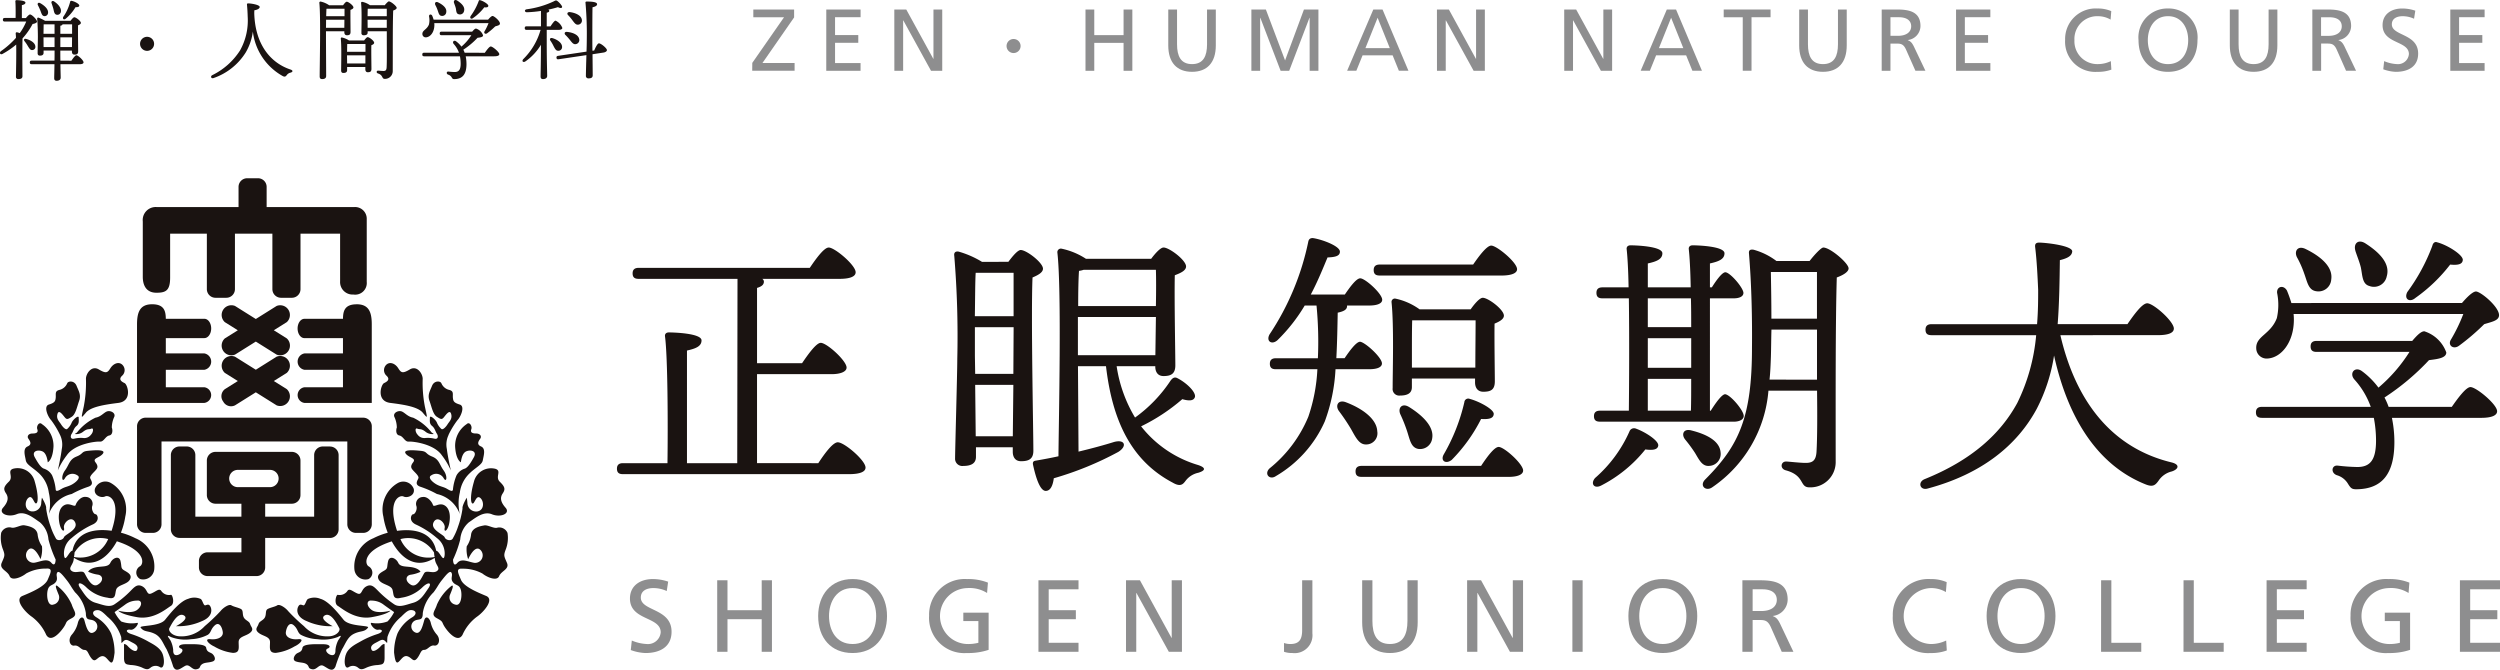 <svg xmlns="http://www.w3.org/2000/svg" xmlns:xlink="http://www.w3.org/1999/xlink" width="279.867" height="74.965" viewBox="0 0 279.867 74.965">
  <defs>
    <clipPath id="clip-path">
      <rect id="長方形_3271" data-name="長方形 3271" width="279.867" height="74.965" fill="none"/>
    </clipPath>
  </defs>
  <g id="ロゴ_黒" data-name="ロゴ　黒" transform="translate(0 0)">
    <g id="グループ_132323" data-name="グループ 132323" transform="translate(0 0)" clip-path="url(#clip-path)">
      <path id="パス_73902" data-name="パス 73902" d="M21.051,37.186c1.048,0,1.531-.242,1.531-1.693V30.576h4.111v6.207a.967.967,0,0,0,.967.967H28.87a.967.967,0,0,0,.967-.967V30.576h4.192v6.207A.968.968,0,0,0,35,37.75h1.209a.968.968,0,0,0,.968-.967V30.576h4.433V35.9A1.4,1.4,0,0,0,43.1,37.387a1.3,1.3,0,0,0,1.491-1.411V28.964a1.31,1.31,0,0,0-1.37-1.371H33.385V25.336a.968.968,0,0,0-.968-.967H31.208a.968.968,0,0,0-.968.967v2.257H21.051a1.455,1.455,0,0,0-1.531,1.612v6.207c0,.726.242,1.774,1.531,1.774" transform="translate(-3.536 -4.415)" fill="#1a1311"/>
      <path id="パス_73903" data-name="パス 73903" d="M21.956,52.64h4.313a.885.885,0,0,0,0-1.753H21.956V48.932h4.313a.932.932,0,0,0,0-1.834H21.956V45.385h4.313c.423,0,.766-.484.766-1.082s-.343-1.081-.766-1.081H21.955c-.012-.835-.16-1.626-1.53-1.626s-1.693.887-1.693,2.258V52.64h3.225Z" transform="translate(-3.393 -7.535)" fill="#1a1311"/>
      <path id="パス_73904" data-name="パス 73904" d="M37.59,45.434l-1.453-.911,1.453-.911A1.088,1.088,0,0,0,36.454,41.8l-2.331,1.462L31.791,41.8a1.088,1.088,0,0,0-1.137,1.814l1.453.911-1.453.911a1.088,1.088,0,0,0,1.137,1.814l2.331-1.461,2.331,1.461a1.088,1.088,0,0,0,1.137-1.814" transform="translate(-5.485 -7.551)" fill="#1a1311"/>
      <path id="パス_73905" data-name="パス 73905" d="M30.469,53.752a.993.993,0,0,0,1.323.434l2.331-1.461,2.33,1.461a1.089,1.089,0,0,0,1.137-1.814l-1.453-.911,1.453-.911a1.089,1.089,0,0,0-1.137-1.814L34.124,50.2l-2.331-1.461a1.088,1.088,0,0,0-1.137,1.814l1.452.911-1.452.911a.993.993,0,0,0-.187,1.38" transform="translate(-5.485 -8.808)" fill="#1a1311"/>
      <path id="パス_73906" data-name="パス 73906" d="M47.295,41.6c-1.37,0-1.518.791-1.53,1.625H41.451c-.423,0-.766.485-.766,1.082s.342,1.082.766,1.082h4.313V47.1H41.451a.932.932,0,0,0,0,1.833h4.313v1.955H41.451a.885.885,0,0,0,0,1.753h7.537V43.853c0-1.37-.322-2.257-1.693-2.257" transform="translate(-7.37 -7.535)" fill="#1a1311"/>
      <path id="パス_73907" data-name="パス 73907" d="M44.044,57.1h-.806l-.041,0-.04,0H20.667c-.028,0-.054,0-.081,0s-.053,0-.08,0H19.7a.967.967,0,0,0-.967.967V69.032A.967.967,0,0,0,19.7,70h.807a.967.967,0,0,0,.967-.967v-9.27h20.8v9.27a.967.967,0,0,0,.968.967h.806a.967.967,0,0,0,.967-.967V58.068a.967.967,0,0,0-.967-.967" transform="translate(-3.393 -10.344)" fill="#1a1311"/>
      <path id="パス_73908" data-name="パス 73908" d="M41.173,61.038h-.806a.968.968,0,0,0-.968.968V68.9H33.918V67.446H36.9a.967.967,0,0,0,.968-.967V62.61a.968.968,0,0,0-.968-.967H28.356a.968.968,0,0,0-.968.967v3.869a.967.967,0,0,0,.968.967h2.9V68.9H26.1V62.006a.968.968,0,0,0-.967-.968h-.807a.967.967,0,0,0-.967.968v8.3a.967.967,0,0,0,.967.968h6.933v1.612H27.469a.968.968,0,0,0-.968.968v.726a.968.968,0,0,0,.968.967h5.481a.967.967,0,0,0,.967-.967v-3.3h6.288c.027,0,.054,0,.08,0s.053,0,.081,0h.806a.968.968,0,0,0,.967-.968v-8.3a.968.968,0,0,0-.967-.968M29.888,64.625a.967.967,0,0,1,.967-.967h3.6a.967.967,0,1,1,0,1.934h-3.6a.967.967,0,0,1-.967-.967" transform="translate(-4.231 -11.057)" fill="#1a1311"/>
      <path id="パス_73909" data-name="パス 73909" d="M11.64,55.185c.564-.645,2.015-.887,3.628-1.088s1.048-2.055.705-2.217-.705-.4-.3-.807a.838.838,0,0,0,0-1.29c-.4-.322-.967-.08-1.29.433s-.484.615-1.3.131-1.436.484-1.436,1.048a13.908,13.908,0,0,1-.242,3.09c-.323,1.478-.323,1.344.242.7" transform="translate(-2.025 -8.992)" fill="#1a1311"/>
      <path id="パス_73910" data-name="パス 73910" d="M7.856,58.12a2.473,2.473,0,0,1,.2,1.612c-.08.766-.443,2.378-.443,2.378a8.187,8.187,0,0,1,1.007-1.693c.887-1.29,3.265-1.572,3.709-1.532s.6-.6,1.047-.685.363-.726.283-.886a2.933,2.933,0,0,1,.282-1.212c.161-.445-.443-.723-.806-.6s-.685.6-1.3.705A5.821,5.821,0,0,0,9.75,57.879s-.282.161-.2.161a1.223,1.223,0,0,0,.927-.283c.484-.363.605-.2.887-.323s.242.4-.04.685a.922.922,0,0,1-.847.363,3.163,3.163,0,0,0-1.047.08c-.4.081-.444-.282-.255-.564s.215-.6.537-.865.242-.586.242-.929-.645.222-.78.544a1.891,1.891,0,0,1-.511.726c-.16.121-.483-.2-.685-.523s-.564-.605-.4-1.169.645.2.847.423.323.181.753-.1.577-1.086.82-1.771-.04-1.088-.283-1.693-.927-.564-1.048-.283a1.253,1.253,0,0,1-.886.743c-.524.137-.363.467-.4.87s-.12.564-.766.766-.08,1.411.242,1.734A9.488,9.488,0,0,1,7.856,58.12" transform="translate(-1.143 -9.449)" fill="#1a1311"/>
      <path id="パス_73911" data-name="パス 73911" d="M4.861,63.367a3.608,3.608,0,0,1,1.209,2.257,5.288,5.288,0,0,1,0,2.419,3.543,3.543,0,0,1,2.565-2.258,10.861,10.861,0,0,1,1.837-.806c.735-.242.314-.726.233-.967s.4-.645.592-.867.375-.423,0-.906.456-.484.825-.968-.852-.4-1.649-.322-.493.322-1.3.644-.807.887-1.29,1.552-.323,1.431,0,.867a.956.956,0,0,1,1.37-.323c.484.242-.161.806-.618,1.048s-.752.242-1.155.483-.644.323-.644,0a5.384,5.384,0,0,0-.4-1.531,1.612,1.612,0,0,0-.887-.734C5.224,62.867,4.9,62.4,4.5,61.674s.4-.887.887-.645.564,1.209.564,1.209.564-.242.645-1.774a2.918,2.918,0,0,0-1.291-2.5c-.322-.322-.644.242-.523.564s-.041.484-.524.484-.645.323-.484.564.484.645-.08.887S3.41,61.513,3.491,62s.645.726,1.371,1.371" transform="translate(-0.607 -10.483)" fill="#1a1311"/>
      <path id="パス_73912" data-name="パス 73912" d="M16.564,83.379a9.885,9.885,0,0,0-1.854-.807c-.726-.242-.564-.564-.08-.483s1.047-.847.726-.766a3.358,3.358,0,0,1-1.774-.161,4.229,4.229,0,0,1-.739-1.048s.82-.564,1.247-.887a2.206,2.206,0,0,1,1.266-.4c.564-.081.644.564,0,1.048s-2.1.08-2.1.08.242.4,2.1.726,3.3-.967,3.788-1.259.161-1.32,0-1.24a1.049,1.049,0,0,1-1.047-.4c-.242-.4-.564,0-1.129.242s-.4-.483-1.047-.806-.968.242-1.574.806a11.393,11.393,0,0,1-1.5,1.209c-.577.4-1.276.081-2.135-.161S9.47,78.1,9.013,77.454s-.026-.806.7-.08A4.252,4.252,0,0,0,12.049,78.5c.968.242.807-.323.968-.887s1.209-.564,1.531-1.123-.242-.811-.644-1.054-.242-.4-.4-1.048-.886-.322-1.128.2-.967.363-1.665.523-.825.484-.825.484a3.734,3.734,0,0,0,1.073.323c.6.08.691.726,0,1.128s-1.243-.887-1.485-1.29-.967.08-1.424-.242.134-.645.215-1.29c.008-.066.017-.128.026-.188,2.168,1.375,3.832-.052,4.808-1.849,3.341,1.079,3,2.581,2.585,2.8a.812.812,0,0,0,.032,1.429,1.246,1.246,0,0,0,1.566-1.074,3.413,3.413,0,0,0-2.114-3.5,7.991,7.991,0,0,0-1.617-.618,8.11,8.11,0,0,0,.49-1.8,3.414,3.414,0,0,0-1.612-3.762,1.246,1.246,0,0,0-1.787.644c-.174.753.712,1.075,1.141.86s1.866.4.726,3.845c-1.91-.275-3.953.112-4.38,2.231-.384.006-.834,1.476-.948.473a2.165,2.165,0,0,1,.867-1.9,9.932,9.932,0,0,1,2.392-1.531c.806-.4.483-1.128.269-1.128s-.512-.564-.35-.968a.77.77,0,0,0-.726-.967c-.564-.08-1.048.564-1.141.887s-.632-.242-1.2,0-.806.967-.644,1.95.644,1.194.53.63.84-1.451,1.244-.63-1.129,1.355-1.244,1.678-.771.484-.933.08a6.672,6.672,0,0,1-.564-1.29,9.786,9.786,0,0,1-.5-2.015c.068-.323-.47-1.209-.47-1.209a4.355,4.355,0,0,0-.08.644.972.972,0,0,1-1.128.887C2.7,68.668,2.78,67.62,3.228,67.3s.6.726.842.644.242-1.048-.161-2.43A1.972,1.972,0,0,0,1.49,64.065c-.726.234.08.9-.484,1.448s-.645.817-.323,1.3.242.967-.323,1.612.564,1.128,1.532.726,1.934.483,2.579.9a2.807,2.807,0,0,1,.967,1.919,12.636,12.636,0,0,0,.807,2.258s0,.927-.484.363-1.29-.081-1.935,0a.846.846,0,0,1-.644-1.451c.644-.645,1.37,1.047,1.37,1.047a3.374,3.374,0,0,0,.161-1.451,2.845,2.845,0,0,1-.483-1.29c-.081-.806-1.048-.967-1.472-1.047s-1.108.4-1.511.242a1,1,0,0,0-1.1.6,3.571,3.571,0,0,0,.214,1.895c.242.644.161.726-.151,1.451s.635.886.876,1.491,1.371.12,1.854-.283a4.513,4.513,0,0,1,2.244-.551c.793-.068.5.471.175,1.242S3.505,77.9,2.537,78.3s.323,1.854,1.048,2.338a5.087,5.087,0,0,1,1.6,2.015c.551.967,1.626-.323,1.995-.887s.115-.564.867-.967.215-.807,0-1.532a5.48,5.48,0,0,0-1.639-2.1c-.323-.161,0,.564.16.967A.81.81,0,0,1,6,79.268c-.644.242-.806-.967-.644-1.612s.564-.483.887-.886,0-.726.161-1.048.564.161,1.047.771.484.76.968,1.405a4.1,4.1,0,0,1,1.209,2.338c0,.967.484.564.968.886a.734.734,0,0,1-.161,1.291c-.564.242-.807-.807-.968-1.371s-.564-.323-.726.242a3.032,3.032,0,0,1-.7,1.371c-.457.564-.188,1.29.3,1.209s.726.484,1.128.484.4.484.807.967.564-.08,1.048-.242.725.4,1.047.645.4-.564.47-1.048a5.936,5.936,0,0,0-.389-2.177,4.293,4.293,0,0,0-1.612-1.774c-.564-.323-.484-.726-.081-.806s.645.08,1.29.726A4.915,4.915,0,0,1,13.581,82.9c.08.726-.081.807.242.484s.564-.081,1.048.161.645.483.484.806-.726-.08-1.01-.4S13.9,83.7,13.9,83.7v1.531c0,.806.322.726.726.806a3.511,3.511,0,0,1,1.29.286c.564.286.726.2.967,0a.9.9,0,0,1,1.048-.043c.4.242.564-.564.323-1.371s-1.129-1.209-1.693-1.531m-8.2-9.934a3.387,3.387,0,0,1,3.766-1.507,3.385,3.385,0,0,1-3.83,2,2.8,2.8,0,0,0,.064-.5" transform="translate(-0.016 -11.592)" fill="#1a1311"/>
      <path id="パス_73913" data-name="パス 73913" d="M31.473,84.653c-.08-.323-.564-.4-.726-.78s0-.751-.323-.912-.806-.242-1.048-.4-.886.242-1.209.645a20.068,20.068,0,0,1-1.774,1.693,3.542,3.542,0,0,1-2.9,1.129c-.806-.081-1.209-.645-1.048-.92s.887-1.821,1.612-1.417-.881,1.209-.881,1.209a6.391,6.391,0,0,0,2.9-.564c1.209-.483,1.129-1.29.968-1.612s-.323-.242-.564-.161-.323-.644-.565-.725a1.77,1.77,0,0,0-1.37,0c-.887.242-1.935,1.531-2.579,2.337s-2.961.6-2.741.887c.4.524.806.323,1.551.679s.947,1.095,1.351,1.739a15.664,15.664,0,0,1,.739,1.935c.337.726.874.161,1.357-.08s.726.483,1.245.387.287-.307.608-.549.726-.161,1.209-.323.161-.726-.08-.887-.565-.161-.645-.644-1.612-.4-2.338-.4-.887.323-.483.484,0,.645-.4.726-.483-.242-.47-.564a2.98,2.98,0,0,0-.255-.967c-.08-.242-.726-.887,0-.484a4.534,4.534,0,0,0,2.258.242,4.5,4.5,0,0,0,1.854-.483c.4-.242.323-.645.806-1.072s.807.185.887.749-.564.887-1.37.806-.161.564.4.807a5.378,5.378,0,0,0,2.1.725c.807,0,.645-.564.645-1.209s.806-.644,1.29-1.048.08-.644,0-.967" transform="translate(-3.479 -14.8)" fill="#1a1311"/>
      <path id="パス_73914" data-name="パス 73914" d="M56.751,55.185c-.564-.645-2.015-.887-3.628-1.088s-1.048-2.055-.705-2.217.705-.4.3-.807a.838.838,0,0,1,0-1.29c.4-.322.967-.08,1.29.433s.484.615,1.3.131,1.436.484,1.436,1.048a13.908,13.908,0,0,0,.242,3.09c.323,1.478.323,1.344-.242.7" transform="translate(-9.426 -8.992)" fill="#1a1311"/>
      <path id="パス_73915" data-name="パス 73915" d="M59.986,58.12a2.473,2.473,0,0,0-.2,1.612c.08.766.443,2.378.443,2.378a8.187,8.187,0,0,0-1.007-1.693c-.887-1.29-3.265-1.572-3.709-1.532s-.6-.6-1.047-.685-.363-.726-.283-.886A2.933,2.933,0,0,0,53.9,56.1c-.161-.445.443-.723.806-.6s.685.6,1.3.705a5.821,5.821,0,0,1,2.083,1.673s.282.161.2.161a1.223,1.223,0,0,1-.927-.283c-.484-.363-.605-.2-.887-.323s-.242.4.04.685a.922.922,0,0,0,.847.363,3.163,3.163,0,0,1,1.047.08c.4.081.444-.282.255-.564s-.215-.6-.537-.865-.242-.586-.242-.929.645.222.78.544a1.891,1.891,0,0,0,.511.726c.16.121.483-.2.685-.523s.564-.605.4-1.169-.645.2-.847.423-.323.181-.753-.1-.577-1.086-.82-1.771.04-1.088.283-1.693.927-.564,1.048-.283a1.253,1.253,0,0,0,.886.743c.524.137.363.467.4.87s.12.564.766.766.08,1.411-.242,1.734a9.488,9.488,0,0,0-1.008,1.652" transform="translate(-9.759 -9.449)" fill="#1a1311"/>
      <path id="パス_73916" data-name="パス 73916" d="M62.72,63.367a3.608,3.608,0,0,0-1.209,2.257,5.288,5.288,0,0,0,0,2.419,3.543,3.543,0,0,0-2.565-2.258,10.861,10.861,0,0,0-1.837-.806c-.735-.242-.314-.726-.233-.967s-.4-.645-.592-.867-.375-.423,0-.906-.456-.484-.825-.968.852-.4,1.649-.322.493.322,1.3.644.807.887,1.29,1.552.323,1.431,0,.867a.956.956,0,0,0-1.37-.323c-.484.242.161.806.618,1.048s.752.242,1.155.483.644.323.644,0a5.384,5.384,0,0,1,.4-1.531,1.612,1.612,0,0,1,.887-.734c.323-.088.645-.556,1.048-1.282s-.4-.887-.887-.645-.564,1.209-.564,1.209-.564-.242-.645-1.774a2.918,2.918,0,0,1,1.291-2.5c.322-.322.644.242.523.564s.041.484.524.484.645.323.484.564-.484.645.08.887.283,1.048.2,1.531-.645.726-1.371,1.371" transform="translate(-10.034 -10.483)" fill="#1a1311"/>
      <path id="パス_73917" data-name="パス 73917" d="M47.008,84.911c-.242.806-.081,1.612.322,1.371a.9.9,0,0,1,1.048.043c.242.2.4.285.967,0a3.511,3.511,0,0,1,1.29-.286c.4-.08.726,0,.726-.806V83.7s-.158-.08-.441.242-.848.725-1.01.4,0-.564.484-.807.726-.483,1.048-.16.161.242.242-.484a4.915,4.915,0,0,1,1.532-2.257c.644-.645.886-.807,1.29-.726s.483.483-.081.806a4.293,4.293,0,0,0-1.612,1.774,5.933,5.933,0,0,0-.389,2.177c.067.483.147,1.29.47,1.047s.564-.806,1.048-.644.644.726,1.047.242.4-.967.807-.967.644-.564,1.128-.484.753-.644.3-1.209a3.032,3.032,0,0,1-.7-1.371c-.161-.564-.564-.806-.726-.242s-.4,1.612-.968,1.37a.733.733,0,0,1-.16-1.29c.483-.323.967.081.967-.887A4.1,4.1,0,0,1,56.843,77.9c.483-.645.483-.8.967-1.405s.887-1.094,1.048-.771-.161.644.16,1.047.726.242.887.887,0,1.854-.644,1.612A.81.81,0,0,1,58.7,78.14c.161-.4.483-1.128.161-.967a5.467,5.467,0,0,0-1.639,2.1c-.215.726-.753,1.128,0,1.531s.5.4.867.968,1.444,1.854,1.995.887a5.081,5.081,0,0,1,1.6-2.015c.726-.484,2.015-1.935,1.048-2.338s-2.5-1.037-2.822-1.808-.617-1.31.175-1.242a4.5,4.5,0,0,1,2.244.551c.483.4,1.612.887,1.854.283s1.189-.766.876-1.491-.393-.807-.151-1.452a3.568,3.568,0,0,0,.214-1.894,1,1,0,0,0-1.1-.6c-.4.161-1.087-.323-1.511-.242s-1.391.242-1.471,1.048a2.853,2.853,0,0,1-.484,1.29,3.376,3.376,0,0,0,.161,1.451s.726-1.693,1.37-1.048a.846.846,0,0,1-.644,1.452c-.645-.081-1.451-.564-1.935,0s-.484-.364-.484-.364a12.629,12.629,0,0,0,.807-2.257,2.811,2.811,0,0,1,.967-1.92c.645-.418,1.612-1.3,2.579-.9s2.1-.08,1.532-.726-.645-1.128-.323-1.611.242-.748-.323-1.3.242-1.214-.483-1.448a1.972,1.972,0,0,0-2.419,1.448c-.4,1.381-.4,2.348-.161,2.43s.393-.967.842-.645.529,1.371-.277,1.532a.973.973,0,0,1-1.129-.887,4.372,4.372,0,0,0-.08-.645s-.537.887-.47,1.209a9.841,9.841,0,0,1-.5,2.015,6.718,6.718,0,0,1-.565,1.29c-.16.4-.818.242-.933-.08s-1.647-.857-1.243-1.679,1.358.066,1.243.631.368.352.53-.631-.08-1.707-.644-1.949-1.1.322-1.2,0-.577-.968-1.141-.887a.77.77,0,0,0-.726.967c.161.4-.136.967-.35.967s-.537.726.269,1.129a9.907,9.907,0,0,1,2.392,1.531,2.164,2.164,0,0,1,.867,1.9c-.115,1-.564-.468-.948-.474-.427-2.118-2.47-2.5-4.38-2.23-1.14-3.442.306-4.055.726-3.845s1.316-.107,1.141-.86a1.247,1.247,0,0,0-1.787-.645,3.415,3.415,0,0,0-1.612,3.762,8.089,8.089,0,0,0,.491,1.8,7.932,7.932,0,0,0-1.618.618,3.412,3.412,0,0,0-2.114,3.5,1.246,1.246,0,0,0,1.566,1.075.812.812,0,0,0,.032-1.429c-.411-.216-.756-1.718,2.585-2.8.976,1.8,2.64,3.225,4.808,1.85.009.06.018.121.026.187.081.645.672.968.215,1.29s-1.182-.16-1.424.242-.793,1.693-1.485,1.29-.6-1.048,0-1.128a3.745,3.745,0,0,0,1.074-.323s-.127-.323-.825-.484-1.424,0-1.666-.523-.967-.847-1.128-.2,0,.807-.4,1.048-.967.5-.644,1.054,1.37.558,1.531,1.123,0,1.128.968.887a4.258,4.258,0,0,0,2.337-1.128c.726-.726,1.156-.564.7.08s-.834,1.371-1.693,1.612-1.558.564-2.136.161a11.459,11.459,0,0,1-1.5-1.209c-.606-.564-.929-1.128-1.574-.806s-.483,1.047-1.047.806-.887-.644-1.129-.242a1.05,1.05,0,0,1-1.047.4c-.161-.08-.484.947,0,1.239s1.934,1.583,3.788,1.26,2.1-.726,2.1-.726-1.451.4-2.1-.081-.564-1.128,0-1.047a2.2,2.2,0,0,1,1.266.4c.427.323,1.247.887,1.247.887a4.214,4.214,0,0,1-.739,1.047,3.342,3.342,0,0,1-1.774.161c-.322-.08.242.847.726.766s.645.242-.08.483a9.832,9.832,0,0,0-1.854.807c-.564.322-1.451.726-1.693,1.531m9.952-10.967a3.385,3.385,0,0,1-3.83-2A3.387,3.387,0,0,1,56.9,73.446a2.8,2.8,0,0,0,.064.5" transform="translate(-8.308 -11.592)" fill="#1a1311"/>
      <path id="パス_73918" data-name="パス 73918" d="M35.3,84.653c.08-.323.564-.4.726-.78s0-.751.323-.912.806-.242,1.048-.4.886.242,1.209.645a20.069,20.069,0,0,0,1.774,1.693,3.542,3.542,0,0,0,2.9,1.129c.806-.081,1.209-.645,1.048-.92s-.887-1.821-1.612-1.417.881,1.209.881,1.209a6.391,6.391,0,0,1-2.9-.564c-1.209-.483-1.129-1.29-.968-1.612s.323-.242.564-.161.323-.644.565-.725a1.77,1.77,0,0,1,1.37,0c.887.242,1.935,1.531,2.579,2.337s2.961.6,2.741.887c-.4.524-.806.323-1.551.679s-.947,1.095-1.351,1.739a15.665,15.665,0,0,0-.739,1.935c-.337.726-.874.161-1.357-.08s-.726.483-1.245.387-.287-.307-.608-.549-.726-.161-1.209-.323-.161-.726.08-.887.565-.161.645-.644,1.612-.4,2.338-.4.887.323.483.484,0,.645.4.726.483-.242.47-.564a2.98,2.98,0,0,1,.255-.967c.08-.242.726-.887,0-.484a4.534,4.534,0,0,1-2.258.242,4.5,4.5,0,0,1-1.854-.483c-.4-.242-.323-.645-.806-1.072s-.807.185-.887.749.564.887,1.37.806.161.564-.4.807a5.378,5.378,0,0,1-2.1.725c-.807,0-.645-.564-.645-1.209s-.806-.644-1.29-1.048-.08-.644,0-.967" transform="translate(-6.352 -14.8)" fill="#1a1311"/>
      <path id="パス_73919" data-name="パス 73919" d="M106.884,57.981c.707-1.076,1.63-2.337,2.183-2.337.738,0,3.106,2.029,3.106,2.829,0,.461-.585.738-1.876.738H85.021c-.4,0-.676-.123-.676-.615,0-.462.277-.615.676-.615H90c.061-4.367.03-11.9-.277-14.207-.031-.276.154-.43.431-.43.522,0,3.659.092,3.659.892,0,.676-.677.923-1.63,1.138V57.981h5.627l.03-20.633H86.774c-.4,0-.676-.124-.676-.615,0-.462.277-.616.676-.616h19.157c.707-1.046,1.6-2.276,2.122-2.276.676,0,3.013,1.969,3.013,2.768,0,.462-.584.739-1.814.739h-8.641a.37.37,0,0,1,.184.307c0,.338-.246.554-.768.707v8.425h5.042c.707-1.046,1.6-2.276,2.091-2.276.676,0,2.891,2,2.891,2.768,0,.461-.676.738-1.692.738h-8.333v9.963Z" transform="translate(-15.279 -6.131)" fill="#1a1311"/>
      <path id="パス_73920" data-name="パス 73920" d="M136.512,35.441c.462-.616,1.046-1.322,1.384-1.322.646,0,2.491,1.414,2.491,2.091,0,.43-.584.738-1.169.983-.184,4.059.093,17.281.093,19.4,0,.953-.554,1.169-1.384,1.169-.707,0-.922-.554-.922-1.046V56.2h-4.12v1.076c0,.676-.462,1.015-1.415,1.015a.811.811,0,0,1-.922-.861c0-.923.246-9.5.246-11.1a110.122,110.122,0,0,0-.338-11.561c-.061-.338.123-.554.522-.462a10.538,10.538,0,0,1,2.583,1.138Zm.585,6.088V36.671h-4.243c-.061.922-.061,2.921-.093,4.858Zm-4.3,6.457h4.274l.03-5.227h-4.336v3.2Zm4.213,6.981.061-5.75h-4.274l.061,5.75Zm11.623-7.841a15.581,15.581,0,0,0,2.06,5.749,15.778,15.778,0,0,0,3.967-4.12c.185-.246.4-.462.739-.308,1.045.523,2.121,1.568,2,2.122-.123.4-.554.492-1.414.246a21.193,21.193,0,0,1-4.613,3.044,12.686,12.686,0,0,0,6.4,4.336c.984.338.707.645,0,.861a2.4,2.4,0,0,0-1.414.892c-.277.368-.554.738-1.445.215-4.674-2.46-6.765-6.981-7.472-13.038h-3.137l.062,9.563c1.537-.369,2.89-.738,3.966-1.076,1.231-.338,1.508.461.492,1.106a36.028,36.028,0,0,1-7.226,2.953c-.093.737-.338,1.383-.861,1.414-.645.061-1.137-1.384-1.476-2.983-.031-.277.093-.368.307-.4.892-.155,1.722-.308,2.552-.493.031-4,.369-18.572-.123-22.816a.4.4,0,0,1,.43-.431,7.949,7.949,0,0,1,2.768,1.138H152.5c.461-.616,1.046-1.261,1.384-1.261.645,0,2.521,1.415,2.521,2.122,0,.461-.615.738-1.261.984-.061,2.583.061,8.825.061,10.085,0,.953-.492,1.2-1.322,1.2-.707,0-.923-.554-.923-1.045v-.061Zm-4.336-1.23h8.672l.061-4.274h-8.733V45.9Zm.646-9.563a2.579,2.579,0,0,1-.523.122c-.061.8-.092,2.307-.092,3.936h8.7c.031-1.66.031-3.2,0-4.058Z" transform="translate(-23.629 -6.131)" fill="#1a1311"/>
      <path id="パス_73921" data-name="パス 73921" d="M180.888,47.23a19.611,19.611,0,0,1-1.2,5.843,13.342,13.342,0,0,1-5.473,6.118c-.707.492-1.353-.246-.707-.861a14.562,14.562,0,0,0,4.336-5.781,19.2,19.2,0,0,0,1.015-5.319h-4.644c-.4,0-.676-.123-.676-.615,0-.462.277-.615.676-.615h4.7a41.953,41.953,0,0,0-.153-5.9h-1.322A18.982,18.982,0,0,1,174.4,43.97c-.645.584-1.322.123-.892-.646a29.435,29.435,0,0,0,4.336-10.393c.061-.277.246-.43.615-.368,1.046.183,2.922.892,2.922,1.507,0,.461-.462.615-1.384.645-.492,1.168-1.077,2.644-1.876,4.151h3.813c.585-.861,1.292-1.814,1.723-1.814.553,0,2.459,1.722,2.459,2.4,0,.43-.584.646-1.444.646h-2.491v.061c0,.369-.308.585-1.046.739-.03,1.6-.061,3.352-.154,5.1h.923c.584-.861,1.291-1.815,1.722-1.846.554.031,2.46,1.753,2.46,2.43,0,.431-.554.646-1.414.646ZM182.61,53.9a22.176,22.176,0,0,0-1.322-1.968c-.461-.615-.123-1.322.738-1.015,1.876.707,3.474,1.876,3.537,3.259a1.253,1.253,0,0,1-1.23,1.476c-.8.03-1.169-.769-1.722-1.753m14.575,4.152c.647-.983,1.476-2.122,1.969-2.122.615,0,2.737,1.906,2.737,2.644,0,.431-.584.707-1.6.707H183.808c-.4,0-.676-.123-.676-.615,0-.462.277-.615.676-.615Zm-11.346-21.31c-.4,0-.677-.123-.677-.615,0-.461.278-.615.677-.615h10.455c.676-.983,1.538-2.122,2.029-2.122.615,0,2.89,1.876,2.89,2.645,0,.43-.583.707-1.752.707Zm10.178,3.782c.43-.615,1.015-1.291,1.353-1.291.615,0,2.368,1.322,2.368,2,0,.4-.523.676-1.046.892-.03,1.814.031,5.5.031,6.457s-.461,1.169-1.291,1.169c-.707,0-.923-.554-.923-1.046v-.431h-7.072v.953c0,.677-.461.953-1.353.953a.737.737,0,0,1-.8-.83c0-1.969.153-6.95-.124-9.625a.368.368,0,0,1,.431-.4,7.134,7.134,0,0,1,2.706,1.2ZM189.1,51.443c1.538.953,2.829,2.214,2.614,3.506a1.366,1.366,0,0,1-1.568,1.2c-.8-.154-.923-.984-1.23-1.937a17,17,0,0,0-.769-1.937c-.308-.707.185-1.291.953-.83m7.442-4.4c0-1.63.03-4.028.03-5.289h-7.1c-.031.83-.031,2.768-.031,3.352v1.937Zm2.06,5.2c-.031.46-.461.615-1.415.554a18.141,18.141,0,0,1-3.289,4.581c-.677.522-1.292.093-.893-.615a21.1,21.1,0,0,0,2.306-5.843.436.436,0,0,1,.616-.368c1.046.276,2.705,1.168,2.675,1.691" transform="translate(-31.382 -5.896)" fill="#1a1311"/>
      <path id="パス_73922" data-name="パス 73922" d="M225.084,55.958c-.062.431-.523.554-1.445.431a15.177,15.177,0,0,1-4.92,4.028c-.8.431-1.26-.184-.707-.83a14.9,14.9,0,0,0,3.843-5.2.548.548,0,0,1,.707-.338c1.046.368,2.583,1.354,2.522,1.906m-6.519-2.675c-.4,0-.677-.124-.677-.615,0-.462.277-.615.677-.615h3.228c.031-2.89.061-8.333,0-12.577h-2.952c-.4,0-.676-.123-.676-.615,0-.461.277-.614.676-.614h2.922c-.03-1.907-.124-3.476-.215-4.274-.031-.277.154-.432.431-.432.522,0,3.567.093,3.567.892,0,.676-.676.923-1.63,1.138v2.676h4.8c-.03-1.907-.122-3.476-.215-4.274-.03-.277.154-.432.432-.432.522,0,3.566.093,3.566.892,0,.676-.676.923-1.63,1.138v2.676h.215c.522-.831,1.137-1.661,1.507-1.692.554.03,2,1.722,2.029,2.306,0,.462-.554.615-1.075.615h-2.676V52.053h.092c.585-.922,1.231-1.815,1.6-1.845.584.03,2.091,1.815,2.091,2.43,0,.461-.585.645-1.106.645Zm5.35-13.807V42.7h4.857c0-1.107,0-2.213-.03-3.229Zm0,7.779h4.858V43.934h-4.858Zm0,4.8h4.827c.03-.953.03-2.183.03-3.567h-4.857Zm5.289,4.735a15.787,15.787,0,0,0-1.108-1.507c-.461-.585-.183-1.261.707-1.015,1.6.4,3.167,1.138,3.26,2.46a1.336,1.336,0,0,1-1.291,1.507c-.77.061-1.108-.676-1.568-1.445m12.822-21.494c.522-.676,1.291-1.507,1.537-1.507.769,0,2.829,1.753,2.829,2.337,0,.4-.646.769-1.322,1.015-.154,5.2-.123,13.961-.123,20.726A2.826,2.826,0,0,1,242,60.632c-1.138,0-.462-1.322-2.645-1.907-.676-.183-.553-.983.031-.983.277,0,1.537.154,2.214.154.8,0,1.137-.307,1.2-1.23.093-1.538.093-4.274.062-6.857h-5.443a14.5,14.5,0,0,1-6.3,10.824c-.707.492-1.476-.184-.77-.892,3.783-3.782,5.228-6.98,5.228-14.73.031-2.982-.03-6.857-.338-10.578-.03-.337.124-.46.523-.4a7.532,7.532,0,0,1,2.552,1.26Zm.83,13.284v-5.6h-5.1c-.031,1.046-.031,2.06-.061,3.044-.031.861-.061,1.691-.154,2.552Zm-5.166-12.054c.03,1.661.061,3.444.061,5.228h5.1V36.524Z" transform="translate(-39.448 -6.076)" fill="#1a1311"/>
      <path id="パス_73923" data-name="パス 73923" d="M278.209,43.53c1.753,7.533,5.843,12.638,12.423,14.237,1.015.246.8.769.061,1.015a2.461,2.461,0,0,0-1.476,1.015c-.368.523-.645.77-1.475.432-5.32-2.122-8.672-7.319-10.24-14.422a19.41,19.41,0,0,1-1.937,5.965c-2.184,4.06-6.119,7.288-12.177,8.917-.892.277-1.2-.707-.369-1.045,5.259-2.122,8.487-5.074,10.363-8.519A21.474,21.474,0,0,0,275.5,43.53H263.788c-.4,0-.676-.123-.676-.616,0-.46.276-.615.676-.615H275.6c.122-1.507.122-2.828.122-3.843-.061-1.415-.153-3.321-.338-4.8-.03-.307.061-.491.461-.491,1.015.03,3.691.368,3.691.983-.031.431-.369.738-1.384.984-.03,2.306-.061,4.766-.246,7.164h7.81c.737-1.075,1.66-2.336,2.213-2.336.708,0,2.983,2.029,2.983,2.829,0,.46-.554.738-1.783.738Z" transform="translate(-47.557 -6.008)" fill="#1a1311"/>
      <path id="パス_73924" data-name="パス 73924" d="M330.339,51.529c.707-1.015,1.6-2.214,2.091-2.214.646,0,2.982,1.937,2.982,2.706,0,.43-.522.738-1.783.738h-9.994a13.494,13.494,0,0,1,.277,2.706c0,3.536-1.353,5.289-4.3,5.289-.492,0-.615-.155-.954-.707a2.142,2.142,0,0,0-1.168-.861c-.739-.246-.615-1.169.092-1.077a21.21,21.21,0,0,0,2.184.154c1.445,0,2.091-.8,2.091-2.952a13.618,13.618,0,0,0-.246-2.552H309.09c-.4,0-.676-.123-.676-.615,0-.461.277-.615.676-.615h12.177a9.1,9.1,0,0,0-1.815-3.044c-.645-.707.031-1.537.83-.953a8.776,8.776,0,0,1,1.846,1.845,17.349,17.349,0,0,0,3.474-4H315.21c-.4,0-.676-.124-.676-.615,0-.462.277-.615.676-.615h10.7c.522-.615.984-1.077,1.353-1.077a3.849,3.849,0,0,1,2.46,2.368c0,.615-.922.738-1.937.861a26.828,26.828,0,0,1-4.981,4.182,7.742,7.742,0,0,1,.46,1.046Zm1.137-11.624c.522-.615,1.2-1.291,1.568-1.291.522,0,2.614,1.722,2.583,2.675-.03.585-.768.707-1.66.984a25.184,25.184,0,0,1-2.8,2.4c-.646.492-1.323-.031-.923-.676a18.673,18.673,0,0,0,1.384-2.859h-19a6,6,0,0,1,.03.738c-.03,2.4-1.383,4.152-2.952,4.243a1.162,1.162,0,0,1-1.26-1.138c-.062-1.383,1.6-1.537,2.306-3.383a6.729,6.729,0,0,0,.03-2.828c-.061-.738.739-.923,1.108-.246a14.54,14.54,0,0,1,.491,1.383ZM313,34.77c-.338-.707.124-1.353,1.015-.891,1.568.768,3.044,1.937,2.829,3.382a1.433,1.433,0,0,1-1.692,1.322c-.861-.124-.984-1.015-1.322-1.938A11.344,11.344,0,0,0,313,34.77m6.549-.707c-.245-.8.308-1.383,1.169-.8,1.476.953,2.767,2.213,2.337,3.659A1.455,1.455,0,0,1,321.114,38c-.8-.215-.769-1.137-.953-2.06-.154-.645-.431-1.291-.616-1.876m5.812,4.613a21.194,21.194,0,0,0,2.8-5.166c.061-.276.246-.522.554-.4,1.169.308,2.89,1.415,2.859,1.968-.031.462-.462.615-1.415.523a17.928,17.928,0,0,1-3.874,3.721c-.676.584-1.322.123-.923-.646" transform="translate(-55.868 -5.983)" fill="#1a1311"/>
      <path id="パス_73925" data-name="パス 73925" d="M2.905,2.024c.157-.2.354-.4.452-.4.2-.01.775.56.785.8,0,.117-.216.225-.491.265A7.572,7.572,0,0,1,2.522,4.3c-.02.521-.02,1.719-.02,1.964,0,.392.01,2.023.01,2.278,0,.217-.157.314-.451.314a.245.245,0,0,1-.275-.264c.01-.629.049-2.3.029-3.6A9.152,9.152,0,0,1,.3,6.03c-.255.157-.423-.108-.2-.295A9.613,9.613,0,0,0,1.786,4.243c0-.2-.02-.363-.029-.5a.121.121,0,0,1,.137-.128,1.543,1.543,0,0,1,.314.1,6.1,6.1,0,0,0,.727-1.3H.539c-.128,0-.216-.039-.216-.2s.088-.2.216-.2H1.747c.01-.609.01-1.453-.029-1.856A.124.124,0,0,1,1.855.02c.167,0,.992.039.992.275,0,.157-.157.226-.4.285V2.024Zm.216,3.143a3.881,3.881,0,0,0-.373-.55C2.63,4.47,2.7,4.3,2.925,4.362c.5.127,1,.432,1.032.834a.354.354,0,0,1-.344.412c-.217.02-.324-.177-.491-.441M7.993,6.8c.2-.294.432-.608.559-.608.2,0,.8.57.8.785,0,.148-.167.217-.452.217H6.765c.01.785.029,1.286.029,1.5s-.157.353-.461.353c-.187,0-.265-.107-.265-.295,0-.246.02-.756.029-1.561H3.554c-.128,0-.216-.04-.216-.2s.088-.2.216-.2H6.1c.01-.333.01-.707.01-1.129H4.879v.255c0,.206-.127.314-.412.314-.167,0-.255-.1-.255-.275,0-.216.029-1.5.029-1.827,0-.382-.02-1.493-.079-2-.01-.108.059-.187.187-.138a5.056,5.056,0,0,1,.7.344H7.895c.138-.187.324-.4.422-.4.187,0,.737.422.737.628,0,.129-.147.206-.314.275-.02.717.01,2.534.01,2.907,0,.3-.147.373-.413.373-.226,0-.285-.177-.285-.334V5.667h-1.3c0,.423,0,.8.01,1.129ZM4.251.6c-.1-.187.02-.364.246-.246.491.275.923.677.884,1.081a.386.386,0,0,1-.432.373c-.235-.029-.294-.265-.412-.579A6.87,6.87,0,0,0,4.251.6m.639,2.131c-.011.215-.011.7-.02,1.06H6.107V2.731ZM4.879,5.275H6.107V4.185H4.87Zm.9-4.891c-.079-.2.069-.353.285-.215.451.3.844.756.746,1.168a.391.391,0,0,1-.481.314c-.236-.059-.275-.3-.344-.619C5.93.825,5.852.6,5.783.384m.972,3.407H8.071V2.731H7c-.02.078-.1.128-.246.156Zm1.3,1.484.011-1.09H6.755v1.09ZM7.079,1.9A5.157,5.157,0,0,0,7.845.236c.019-.1.079-.166.176-.137.354.069.855.343.855.519,0,.138-.128.2-.423.188a4.912,4.912,0,0,1-1.08,1.277c-.206.187-.393.049-.295-.187" transform="translate(0 -0.004)" fill="#1a1311"/>
      <path id="パス_73926" data-name="パス 73926" d="M19.147,5.819a.786.786,0,1,1,.785.786.788.788,0,0,1-.785-.786" transform="translate(-3.468 -0.912)" fill="#1a1311"/>
      <path id="パス_73927" data-name="パス 73927" d="M33.69,1.545c.088,3.486,1.807,5.578,4.066,6.325.295.1.265.264.01.344a.681.681,0,0,0-.432.274c-.108.137-.206.246-.461.108a6.6,6.6,0,0,1-3.339-4.979,6.186,6.186,0,0,1-.785,2.317,6.885,6.885,0,0,1-3.614,2.888c-.275.1-.383-.2-.147-.324A7.7,7.7,0,0,0,32.1,5.728a6.851,6.851,0,0,0,.855-3.781c-.011-.481-.04-.9-.079-1.336-.01-.1.02-.147.147-.147.324,0,1.277.156,1.277.4,0,.138-.167.3-.6.373Z" transform="translate(-5.227 -0.084)" fill="#1a1311"/>
      <path id="パス_73928" data-name="パス 73928" d="M44.4,4.4c0,.354.02,3.732.02,4.134,0,.226-.138.354-.451.354-.2,0-.275-.108-.275-.295,0-1.236.128-6.757-.039-8.249A.133.133,0,0,1,43.79.208a2.626,2.626,0,0,1,.962.413h1.562c.138-.188.3-.394.413-.394.187,0,.746.423.746.64,0,.127-.167.215-.333.275-.011.648.009,2.131.009,2.464,0,.305-.147.374-.4.374-.236,0-.295-.177-.295-.335V3.536H44.4Zm2.053-1.257.01-.9H44.409c0,.295,0,.609-.01.9Zm-2-2.122c-.011.187-.02.481-.03.825h2.053V1.013H44.507Zm4.213,3.546c.138-.177.294-.373.4-.373.187,0,.727.413.727.629,0,.128-.157.215-.314.275-.02.667.01,2.308.01,2.651,0,.3-.147.373-.4.373-.226,0-.284-.177-.284-.333V7.534H46.766v.354c0,.216-.147.314-.423.314-.167,0-.246-.1-.246-.275,0-.688.059-2.651-.039-3.575a.108.108,0,0,1,.138-.118,2.268,2.268,0,0,1,.786.334Zm-1.886.393c-.01.177-.01.55-.02.874h2.062V4.961Zm2.032,2.18V6.228H46.756v.078l.01.835ZM50.979.62c.157-.2.383-.432.452-.432.235,0,.884.54.884.726,0,.129-.187.227-.393.3-.059,1.689-.038,4.547-.049,6.756a.866.866,0,0,1-.893.894c-.364,0-.157-.422-.766-.609-.206-.069-.168-.314.02-.314.079,0,.412.04.6.04.236,0,.334-.088.354-.393.039-.687.02-2.131.02-3.143V3.536H49.064v.147c0,.206-.147.3-.441.3a.236.236,0,0,1-.255-.265c0-.658.059-2.455-.039-3.348a.117.117,0,0,1,.138-.128,2.254,2.254,0,0,1,.854.373Zm-1.905.392c-.01.177-.01.54-.019.835h2.15V1.013Zm2.131,2.131v-.9h-2.15l.009.9Z" transform="translate(-7.907 -0.034)" fill="#1a1311"/>
      <path id="パス_73929" data-name="パス 73929" d="M64.732,5.91c.226-.324.511-.707.668-.707.206,0,.952.619.952.865,0,.137-.167.235-.569.235H62.592a4.365,4.365,0,0,1,.088.865c0,1.129-.432,1.688-1.376,1.688-.157,0-.2-.048-.3-.225a.688.688,0,0,0-.373-.275c-.236-.079-.2-.373.029-.344a6.81,6.81,0,0,0,.7.05c.462,0,.668-.256.668-.943a4.34,4.34,0,0,0-.079-.816h-4c-.128,0-.216-.039-.216-.2s.088-.2.216-.2h3.889a2.917,2.917,0,0,0-.58-.973c-.206-.225.01-.49.265-.3a2.812,2.812,0,0,1,.59.59,5.526,5.526,0,0,0,1.11-1.277H59.9c-.127,0-.216-.039-.216-.2s.089-.2.216-.2h3.418c.167-.2.314-.344.432-.344a1.228,1.228,0,0,1,.785.756c0,.2-.294.236-.618.275a8.566,8.566,0,0,1-1.591,1.335,2.53,2.53,0,0,1,.147.335ZM65.1,2.2c.167-.2.382-.412.5-.412.167,0,.834.549.825.854-.01.187-.246.226-.531.314A7.927,7.927,0,0,1,65,3.719c-.206.157-.423-.01-.295-.216a5.924,5.924,0,0,0,.442-.913H59.075a1.888,1.888,0,0,1,.01.236c-.01.766-.442,1.326-.942,1.355a.371.371,0,0,1-.4-.364c-.02-.442.51-.491.736-1.08a2.137,2.137,0,0,0,.01-.9c-.019-.235.236-.294.354-.079A4.633,4.633,0,0,1,59,2.2ZM59.193.558c-.108-.227.039-.433.324-.285.5.246.972.618.9,1.08a.457.457,0,0,1-.54.423c-.275-.039-.314-.325-.423-.619a3.558,3.558,0,0,0-.265-.6M61.285.331c-.078-.255.1-.441.373-.255.472.3.884.707.747,1.168a.464.464,0,0,1-.619.344c-.255-.069-.246-.363-.3-.658-.048-.206-.137-.412-.2-.6M63.141,1.8a6.763,6.763,0,0,0,.894-1.65c.02-.088.078-.167.177-.127.373.1.923.452.913.629-.01.147-.147.2-.452.166A5.7,5.7,0,0,1,63.436,2.01c-.216.187-.423.04-.295-.206" transform="translate(-10.458 0)" fill="#1a1311"/>
      <path id="パス_73930" data-name="パス 73930" d="M74.145,4.732c0,2.18.049,3.388.049,3.781,0,.206-.168.354-.472.354-.187,0-.265-.108-.265-.295,0-.413.039-1.512.039-3.546a6.034,6.034,0,0,1-1.719,1.847c-.265.188-.472-.01-.246-.255a7.45,7.45,0,0,0,1.925-3.261H71.9c-.128,0-.216-.039-.216-.2s.088-.2.216-.2H73.5V1.236a12.679,12.679,0,0,1-1.562.147c-.275.01-.334-.285-.029-.333A10.258,10.258,0,0,0,74.949.156c.226-.128.275-.128.461.029a2.151,2.151,0,0,1,.423.491c.117.206-.069.323-.432.138a11.037,11.037,0,0,1-1.081.275c.069.039.108.088.108.138,0,.1-.088.166-.284.206V2.964h.422c.2-.3.432-.639.57-.639a1.47,1.47,0,0,1,.756.816c0,.147-.206.216-.422.216H74.145Zm1.277.963c-.246,0-.354-.227-.511-.521a4.257,4.257,0,0,0-.354-.609c-.118-.167-.029-.354.226-.285.531.158,1.07.511,1.08.973a.412.412,0,0,1-.441.442m4.036-.029c.157-.373.364-.776.51-.8.206-.039.875.511.914.736.02.147-.177.266-.393.295l-1.218.187c.01,1.021.02,2.122.02,2.357s-.138.344-.462.344a.271.271,0,0,1-.3-.294c0-.256.029-1.326.058-2.308l-3.112.462c-.118.019-.216,0-.236-.158s.059-.206.187-.225l3.172-.472c.02-.531.029-1,.029-1.237A39.809,39.809,0,0,0,78.484.323c-.02-.088.04-.138.129-.138.648,0,1.169.058,1.169.3,0,.166-.206.274-.511.343-.02.678-.02,3.124-.02,3.506,0,.246,0,.766.01,1.356ZM76.246,3.936c-.167-.167-.108-.383.177-.353.6.059,1.257.3,1.355.8a.46.46,0,0,1-.383.569c-.264.05-.422-.177-.648-.461a6.606,6.606,0,0,0-.5-.56m.3-2.209c-.167-.167-.1-.383.2-.354.589.079,1.237.344,1.326.835a.463.463,0,0,1-.4.569c-.265.039-.422-.186-.639-.471a5.371,5.371,0,0,0-.481-.58" transform="translate(-12.94 -0.012)" fill="#1a1311"/>
      <path id="パス_73931" data-name="パス 73931" d="M102.847,7.275,106.4,2.169h-3.438V1.3h4.567v.884l-3.546,5.106h3.6v.865h-4.744Z" transform="translate(-18.63 -0.236)" fill="#8e8e8f"/>
      <path id="パス_73932" data-name="パス 73932" d="M112.963,1.3h3.84v.865h-2.858v2h2.6v.865h-2.6V7.294H116.8v.865h-3.84Z" transform="translate(-20.463 -0.236)" fill="#8e8e8f"/>
      <path id="パス_73933" data-name="パス 73933" d="M122.262,1.3H123.6l3.025,5.519h.02V1.3h.983V8.159h-1.257l-3.1-5.637h-.02V8.159h-.983Z" transform="translate(-22.147 -0.236)" fill="#8e8e8f"/>
      <path id="パス_73934" data-name="パス 73934" d="M137.608,6.119a.786.786,0,1,1,.785.785.788.788,0,0,1-.785-.785" transform="translate(-24.927 -0.966)" fill="#8e8e8f"/>
      <path id="パス_73935" data-name="パス 73935" d="M148.4,1.3h.982V4.172h3.28V1.3h.982V8.159h-.982V5.036h-3.28V8.159H148.4Z" transform="translate(-26.882 -0.236)" fill="#8e8e8f"/>
      <path id="パス_73936" data-name="パス 73936" d="M165.038,5.32c0,1.925-.972,2.956-2.661,2.956s-2.661-1.031-2.661-2.956V1.3h.982V5.193c0,1.316.412,2.22,1.679,2.22s1.679-.9,1.679-2.22V1.3h.983Z" transform="translate(-28.932 -0.236)" fill="#8e8e8f"/>
      <path id="パス_73937" data-name="パス 73937" d="M171.078,1.3H172.7l2.15,5.7,2.112-5.7h1.621V8.159H177.6V2.227h-.02l-2.268,5.932h-.962L172.08,2.227h-.02V8.159h-.982Z" transform="translate(-30.99 -0.236)" fill="#8e8e8f"/>
      <path id="パス_73938" data-name="パス 73938" d="M187.1,1.3h1.032l2.9,6.855h-1.071l-.7-1.728H185.9l-.7,1.728H184.17Zm.481.923-1.365,3.4h2.73Z" transform="translate(-33.362 -0.236)" fill="#8e8e8f"/>
      <path id="パス_73939" data-name="パス 73939" d="M196.447,1.3h1.336l3.025,5.519h.02V1.3h.982V8.159h-1.257l-3.1-5.637h-.02V8.159h-.982Z" transform="translate(-35.586 -0.236)" fill="#8e8e8f"/>
      <path id="パス_73940" data-name="パス 73940" d="M213.847,1.3h1.336l3.025,5.519h.02V1.3h.982V8.159h-1.257l-3.1-5.637h-.02V8.159h-.982Z" transform="translate(-38.738 -0.236)" fill="#8e8e8f"/>
      <path id="パス_73941" data-name="パス 73941" d="M227.226,1.3h1.032l2.9,6.855h-1.071l-.7-1.728h-3.359l-.7,1.728H224.3Zm.481.923-1.365,3.4h2.73Z" transform="translate(-40.631 -0.236)" fill="#8e8e8f"/>
      <path id="パス_73942" data-name="パス 73942" d="M237.782,2.169H235.65V1.3h5.245v.865h-2.131v5.99h-.982Z" transform="translate(-42.687 -0.236)" fill="#8e8e8f"/>
      <path id="パス_73943" data-name="パス 73943" d="M251.293,5.32c0,1.925-.972,2.956-2.661,2.956S245.97,7.246,245.97,5.32V1.3h.982V5.193c0,1.316.413,2.22,1.68,2.22s1.679-.9,1.679-2.22V1.3h.982Z" transform="translate(-44.557 -0.236)" fill="#8e8e8f"/>
      <path id="パス_73944" data-name="パス 73944" d="M257.25,1.3h1.679c1.355,0,2.662.216,2.662,1.856a1.6,1.6,0,0,1-1.415,1.562v.02c.3.118.452.265.667.687l1.3,2.73h-1.119L259.97,5.782c-.3-.667-.629-.667-1.149-.667h-.59V8.159h-.982Zm.982,2.946h.835c.933,0,1.483-.413,1.483-1.07,0-.619-.472-1.011-1.376-1.011h-.943Z" transform="translate(-46.6 -0.236)" fill="#8e8e8f"/>
      <path id="パス_73945" data-name="パス 73945" d="M267.414,1.3h3.84v.865H268.4v2H271v.865h-2.6V7.294h2.857v.865h-3.84Z" transform="translate(-48.441 -0.236)" fill="#8e8e8f"/>
      <path id="パス_73946" data-name="パス 73946" d="M287.418,2.407A2.757,2.757,0,0,0,286,2.024a2.545,2.545,0,0,0-2.631,2.682,2.556,2.556,0,0,0,2.583,2.681,3.369,3.369,0,0,0,1.492-.334l.059.953a4.279,4.279,0,0,1-1.562.246,3.377,3.377,0,0,1-3.614-3.575,3.416,3.416,0,0,1,3.624-3.515,3.782,3.782,0,0,1,1.542.294Z" transform="translate(-51.143 -0.21)" fill="#8e8e8f"/>
      <path id="パス_73947" data-name="パス 73947" d="M295.662,1.16a3.233,3.233,0,0,1,3.3,3.546c0,2.082-1.208,3.546-3.3,3.546s-3.3-1.463-3.3-3.546a3.233,3.233,0,0,1,3.3-3.546m0,6.227c1.582,0,2.259-1.316,2.259-2.681,0-1.4-.746-2.692-2.259-2.682-1.512-.01-2.258,1.286-2.258,2.682,0,1.365.677,2.681,2.258,2.681" transform="translate(-52.961 -0.21)" fill="#8e8e8f"/>
      <path id="パス_73948" data-name="パス 73948" d="M310.165,5.32c0,1.925-.972,2.956-2.661,2.956s-2.662-1.031-2.662-2.956V1.3h.982V5.193c0,1.316.413,2.22,1.68,2.22s1.68-.9,1.68-2.22V1.3h.982Z" transform="translate(-55.221 -0.236)" fill="#8e8e8f"/>
      <path id="パス_73949" data-name="パス 73949" d="M316.123,1.3h1.68c1.355,0,2.662.216,2.662,1.856a1.6,1.6,0,0,1-1.415,1.562v.02c.3.118.452.265.667.687l1.3,2.73h-1.119l-1.051-2.376c-.3-.667-.629-.667-1.149-.667h-.59V8.159h-.982ZM317.1,4.25h.835c.933,0,1.483-.413,1.483-1.07,0-.619-.472-1.011-1.376-1.011H317.1Z" transform="translate(-57.265 -0.236)" fill="#8e8e8f"/>
      <path id="パス_73950" data-name="パス 73950" d="M329.249,2.309a3.028,3.028,0,0,0-1.286-.285c-.549,0-1.2.2-1.2.914,0,1.316,2.945,1.011,2.945,3.271,0,1.463-1.128,2.043-2.5,2.043a4.564,4.564,0,0,1-1.405-.286l.1-.913a4.162,4.162,0,0,0,1.424.334,1.228,1.228,0,0,0,1.346-1.119c0-1.532-2.947-1.11-2.947-3.241,0-1.218.963-1.865,2.2-1.865a4.567,4.567,0,0,1,1.463.245Z" transform="translate(-59.004 -0.21)" fill="#8e8e8f"/>
      <path id="パス_73951" data-name="パス 73951" d="M334.986,1.3h3.84v.865h-2.857v2h2.6v.865h-2.6V7.294h2.857v.865h-3.84Z" transform="translate(-60.682 -0.236)" fill="#8e8e8f"/>
      <path id="パス_73952" data-name="パス 73952" d="M90.239,80.505a3.526,3.526,0,0,0-1.5-.332c-.642,0-1.4.229-1.4,1.066,0,1.537,3.441,1.182,3.441,3.821,0,1.708-1.319,2.385-2.925,2.385a5.362,5.362,0,0,1-1.64-.333l.115-1.066a4.856,4.856,0,0,0,1.662.39,1.434,1.434,0,0,0,1.572-1.307c0-1.79-3.442-1.3-3.442-3.786,0-1.422,1.124-2.179,2.57-2.179a5.346,5.346,0,0,1,1.709.287Z" transform="translate(-15.601 -14.34)" fill="#8e8e8f"/>
      <path id="パス_73953" data-name="パス 73953" d="M98.05,79.332H99.2v3.349h3.831V79.332h1.147v8.006h-1.147V83.69H99.2v3.647H98.05Z" transform="translate(-17.761 -14.371)" fill="#8e8e8f"/>
      <path id="パス_73954" data-name="パス 73954" d="M115.707,79.163c2.432,0,3.854,1.766,3.854,4.141,0,2.432-1.411,4.14-3.854,4.14s-3.854-1.708-3.854-4.14c0-2.375,1.423-4.141,3.854-4.141m0,7.272c1.847,0,2.638-1.537,2.638-3.131,0-1.629-.872-3.143-2.638-3.131-1.766-.011-2.638,1.5-2.638,3.131,0,1.594.792,3.131,2.638,3.131" transform="translate(-20.262 -14.34)" fill="#8e8e8f"/>
      <path id="パス_73955" data-name="パス 73955" d="M133.508,80.724a3.693,3.693,0,0,0-2.2-.551,3.133,3.133,0,0,0-.058,6.263,4.665,4.665,0,0,0,1.285-.138V83.867h-1.686v-.941h2.833v4.163a7.268,7.268,0,0,1-2.443.356,3.944,3.944,0,0,1-4.221-4.175,3.991,3.991,0,0,1,4.233-4.106,6.037,6.037,0,0,1,2.352.4Z" transform="translate(-23.008 -14.34)" fill="#8e8e8f"/>
      <path id="パス_73956" data-name="パス 73956" d="M141.968,79.332h4.485V80.34h-3.338v2.34h3.04v1.01h-3.04v2.638h3.338v1.009h-4.485Z" transform="translate(-25.717 -14.371)" fill="#8e8e8f"/>
      <path id="パス_73957" data-name="パス 73957" d="M153.938,79.332h1.56l3.533,6.446h.023V79.332H160.2v8.006h-1.468l-3.624-6.584h-.023v6.584h-1.147Z" transform="translate(-27.885 -14.371)" fill="#8e8e8f"/>
      <path id="パス_73958" data-name="パス 73958" d="M175.539,86.351a2.113,2.113,0,0,0,.723.115c1.033,0,1.307-.585,1.307-1.561V79.332h1.147v5.942a2,2,0,0,1-2.248,2.2,2.694,2.694,0,0,1-.929-.138Z" transform="translate(-31.798 -14.371)" fill="#8e8e8f"/>
      <path id="パス_73959" data-name="パス 73959" d="M192.439,84.023c0,2.248-1.136,3.452-3.108,3.452s-3.108-1.2-3.108-3.452V79.332h1.147v4.541c0,1.537.481,2.592,1.961,2.592s1.962-1.056,1.962-2.592V79.332h1.146Z" transform="translate(-33.733 -14.371)" fill="#8e8e8f"/>
      <path id="パス_73960" data-name="パス 73960" d="M200.572,79.332h1.56l3.533,6.446h.023V79.332h1.146v8.006h-1.468l-3.624-6.584h-.024v6.584h-1.146Z" transform="translate(-36.333 -14.371)" fill="#8e8e8f"/>
      <rect id="長方形_3270" data-name="長方形 3270" width="1.146" height="8.006" transform="translate(176.024 64.96)" fill="#8e8e8f"/>
      <path id="パス_73961" data-name="パス 73961" d="M226.475,79.163c2.432,0,3.854,1.766,3.854,4.141,0,2.432-1.411,4.14-3.854,4.14s-3.854-1.708-3.854-4.14c0-2.375,1.422-4.141,3.854-4.141m0,7.272c1.846,0,2.638-1.537,2.638-3.131,0-1.629-.872-3.143-2.638-3.131-1.766-.011-2.638,1.5-2.638,3.131,0,1.594.791,3.131,2.638,3.131" transform="translate(-40.327 -14.34)" fill="#8e8e8f"/>
      <path id="パス_73962" data-name="パス 73962" d="M238.205,79.332h1.96c1.584,0,3.108.252,3.108,2.168a1.865,1.865,0,0,1-1.652,1.824v.022c.356.138.528.31.78.8l1.514,3.189H242.61l-1.228-2.775c-.355-.781-.734-.781-1.341-.781h-.689v3.556h-1.146Zm1.146,3.441h.974c1.09,0,1.733-.481,1.733-1.25,0-.723-.55-1.182-1.606-1.182h-1.1Z" transform="translate(-43.15 -14.371)" fill="#8e8e8f"/>
      <path id="パス_73963" data-name="パス 73963" d="M264.711,80.621a3.22,3.22,0,0,0-1.652-.448A3.133,3.133,0,0,0,263,86.436a3.946,3.946,0,0,0,1.743-.391l.069,1.113a5,5,0,0,1-1.824.287,3.944,3.944,0,0,1-4.221-4.175A3.99,3.99,0,0,1,263,79.164a4.416,4.416,0,0,1,1.8.344Z" transform="translate(-46.875 -14.34)" fill="#8e8e8f"/>
      <path id="パス_73964" data-name="パス 73964" d="M275.447,79.163c2.432,0,3.854,1.766,3.854,4.141,0,2.432-1.411,4.14-3.854,4.14s-3.854-1.708-3.854-4.14c0-2.375,1.422-4.141,3.854-4.141m0,7.272c1.847,0,2.638-1.537,2.638-3.131,0-1.629-.872-3.143-2.638-3.131-1.766-.011-2.638,1.5-2.638,3.131,0,1.594.791,3.131,2.638,3.131" transform="translate(-49.198 -14.34)" fill="#8e8e8f"/>
      <path id="パス_73965" data-name="パス 73965" d="M287.245,79.332h1.147v7h3.349v1.009h-4.5Z" transform="translate(-52.033 -14.371)" fill="#8e8e8f"/>
      <path id="パス_73966" data-name="パス 73966" d="M298.515,79.332h1.147v7h3.349v1.009h-4.5Z" transform="translate(-54.075 -14.371)" fill="#8e8e8f"/>
      <path id="パス_73967" data-name="パス 73967" d="M309.869,79.332h4.486V80.34h-3.338v2.34h3.04v1.01h-3.04v2.638h3.338v1.009h-4.486Z" transform="translate(-56.132 -14.371)" fill="#8e8e8f"/>
      <path id="パス_73968" data-name="パス 73968" d="M327.842,80.724a3.693,3.693,0,0,0-2.2-.551,3.133,3.133,0,0,0-.058,6.263,4.678,4.678,0,0,0,1.286-.138V83.867H325.18v-.941h2.833v4.163a7.266,7.266,0,0,1-2.443.356,3.944,3.944,0,0,1-4.222-4.175,3.991,3.991,0,0,1,4.233-4.106,6.034,6.034,0,0,1,2.352.4Z" transform="translate(-58.211 -14.34)" fill="#8e8e8f"/>
      <path id="パス_73969" data-name="パス 73969" d="M336.3,79.332h4.486V80.34h-3.338v2.34h3.04v1.01h-3.04v2.638h3.338v1.009H336.3Z" transform="translate(-60.92 -14.371)" fill="#8e8e8f"/>
    </g>
  </g>
</svg>
